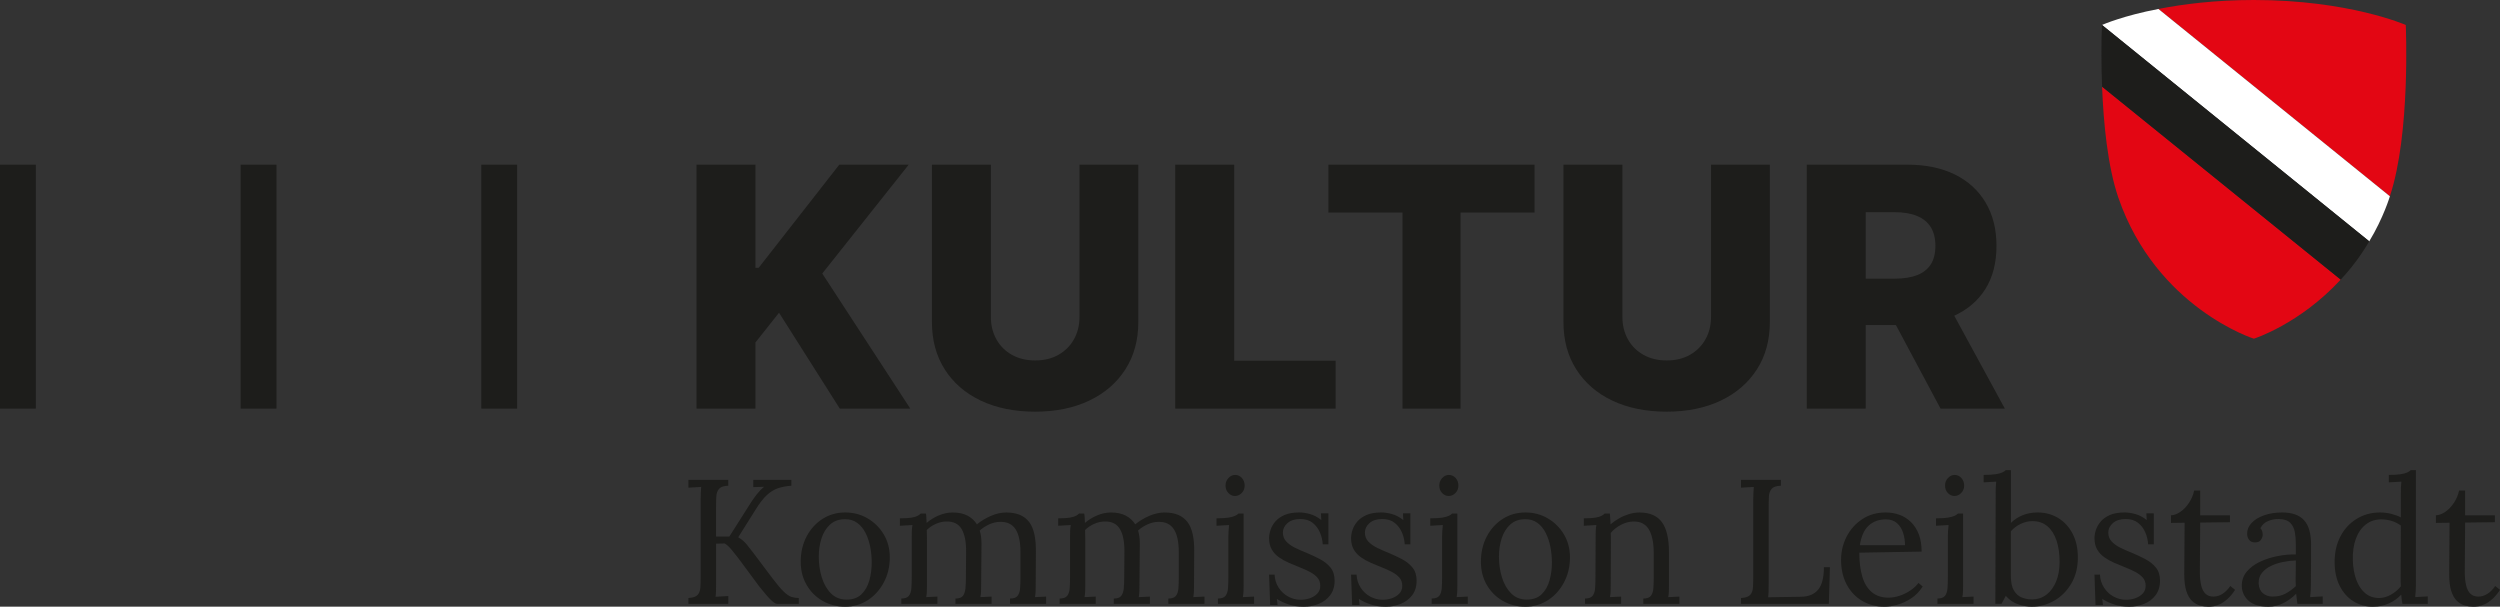 <svg xmlns="http://www.w3.org/2000/svg" id="Ebene_2" data-name="Ebene 2" width="86.137mm" height="20.903mm" viewBox="0 0 244.167 59.252"><rect x="0" y="0" width="244.167" height="59.252" fill="#333333" stroke="none"/><g id="Ebene_1-2" data-name="Ebene 1"><g><g><path d="M205.304,8.464c.134,3.486.533,7.779,1.599,10.87,3.719,10.73,13.223,13.745,13.223,13.745h.004s4.471-1.418,8.479-5.771c-.036-.024-21.277-17.204-23.305-18.845Z" fill="#e30613" stroke-width="0"></path><path d="M233.41,19.169c2.041-6.131,1.553-16.731,1.553-16.731,0,0-5.546-2.438-14.833-2.438h-.003c-3.759,0-6.906.4-9.32.875l22.603,18.294Z" fill="#e30613" stroke-width="0"></path><path d="M210.808.875c-3.413.652-5.396,1.509-5.513,1.563-.01.005,26.102,21.131,26.102,21.131,1.401-2.312,2.015-4.4,2.015-4.4L210.808.875Z" fill="#fff" stroke-width="0"></path><path d="M205.294,2.438c-.079,1.411-.071,4.16.01,6.026l23.305,18.846c1.641-1.745,2.555-3.36,2.786-3.74l-26.102-21.131Z" fill="#1d1d1b" stroke-width="0"></path></g><path d="M67.237,58.975v-.571c.438-.023.737-.124.899-.303.161-.179.251-.426.268-.744.018-.317.026-.677.026-1.081v-7.472c0-.23.006-.452.018-.666.011-.213.022-.407.034-.58-.208.012-.415.023-.623.035-.207.012-.415.023-.622.035v-.761h3.892v.571c-.427.012-.724.11-.891.294-.168.185-.26.433-.277.744-.017.312-.025.675-.025,1.09v2.836h1.297l2.162-3.407c.149-.23.334-.484.554-.761.219-.277.443-.507.674-.692-.173.011-.349.017-.527.017s-.354.006-.527.018v-.709h3.719v.571c-.484.035-.917.115-1.298.242-.38.127-.743.349-1.089.666-.347.317-.716.793-1.107,1.427l-1.695,2.698c.335.196.605.423.813.683.207.259.415.522.622.787l1.938,2.577c.438.577.798,1,1.081,1.271.282.271.536.441.761.51.225.069.459.104.7.104v.571h-2.109c-.115,0-.269-.081-.459-.242-.189-.161-.395-.372-.613-.631-.22-.259-.444-.533-.675-.821l-2.075-2.802c-.22-.288-.438-.562-.657-.822-.22-.259-.433-.452-.641-.58l-.847.018v3.822c0,.311-.003.579-.009.804-.006.225-.021.413-.043.562.207-.011.415-.023.622-.035.208-.011.415-.023.623-.035v.761h-3.892ZM82.544,59.252c-.808,0-1.54-.188-2.197-.562-.657-.375-1.179-.894-1.564-1.557-.387-.663-.58-1.421-.58-2.274,0-.911.19-1.729.571-2.456.38-.727.899-1.3,1.557-1.721s1.395-.631,2.214-.631c.807,0,1.539.193,2.196.579.657.387,1.182.908,1.574,1.565.392.657.588,1.407.588,2.249,0,.888-.193,1.698-.58,2.43-.386.732-.907,1.312-1.564,1.738-.657.427-1.396.64-2.214.64ZM82.682,58.56c.611,0,1.096-.173,1.453-.519.357-.346.614-.795.77-1.349.156-.553.233-1.135.233-1.747,0-.519-.049-1.029-.146-1.531-.099-.501-.251-.957-.459-1.366-.207-.409-.476-.735-.804-.977-.329-.242-.724-.363-1.185-.363-.6,0-1.09.173-1.471.519-.38.346-.66.796-.839,1.349-.179.554-.268,1.147-.268,1.782,0,.715.098,1.392.294,2.032.196.64.495,1.162.899,1.565.403.404.91.605,1.521.605ZM88.026,58.975v-.519c.356,0,.604-.089.743-.268.139-.178.219-.426.242-.744.023-.317.034-.683.034-1.098v-3.943c0-.184.003-.369.009-.553s.026-.375.061-.571c-.207.011-.412.023-.613.034-.202.012-.407.023-.614.035v-.726c.507,0,.891-.023,1.15-.069.259-.046.452-.104.579-.173.127-.069.23-.144.312-.225h.501c.023.116.037.248.044.398.005.15.014.323.025.519.346-.3.744-.545,1.193-.735.45-.19.899-.285,1.35-.285.576,0,1.061.104,1.452.311.393.208.697.49.917.848.392-.323.845-.597,1.357-.822.513-.225,1.018-.337,1.514-.337,1.003,0,1.741.303,2.214.908.473.605.697,1.594.675,2.966l-.018,3.217c0,.231-.003.436-.009.614s-.026.366-.061.562c.185-.011.366-.02.545-.026s.36-.014.545-.026v.709h-3.528v-.519c.357,0,.605-.089.743-.268.139-.178.219-.426.242-.744.023-.317.035-.683.035-1.098v-2.421c0-.992-.159-1.735-.476-2.231-.317-.496-.816-.738-1.496-.727-.357,0-.716.081-1.072.242-.357.162-.669.363-.935.605.058.185.101.383.13.597.028.213.043.435.043.666-.012.669-.017,1.344-.017,2.024s-.006,1.36-.018,2.041c0,.231-.003.436-.009.614s-.025.366-.061.562c.185-.011.366-.02.545-.026s.36-.014.545-.026v.709h-3.528v-.519c.357,0,.603-.089.735-.268.132-.178.213-.426.242-.744.028-.317.043-.683.043-1.098l.018-2.421c.011-.992-.133-1.741-.433-2.249-.3-.507-.79-.755-1.471-.744-.357,0-.709.078-1.055.233-.346.156-.64.355-.882.597,0,.139.003.286.009.441.005.155.009.32.009.493v4.445c0,.231-.004.436-.009.614-.006.179-.026.366-.061.562.184-.011.365-.02.545-.026.178-.006.359-.014.544-.026v.709h-3.527ZM103.488,58.975v-.519c.357,0,.605-.089.744-.268.138-.178.219-.426.242-.744.022-.317.034-.683.034-1.098v-3.943c0-.184.003-.369.009-.553s.025-.375.061-.571c-.208.011-.413.023-.614.034-.202.012-.406.023-.614.035v-.726c.508,0,.891-.023,1.15-.069.26-.046.452-.104.579-.173.127-.069.23-.144.312-.225h.502c.022.116.037.248.043.398s.015.323.026.519c.346-.3.743-.545,1.193-.735.449-.19.899-.285,1.349-.285.576,0,1.061.104,1.453.311.392.208.697.49.916.848.393-.323.845-.597,1.358-.822.513-.225,1.018-.337,1.513-.337,1.004,0,1.741.303,2.214.908.473.605.698,1.594.675,2.966l-.018,3.217c0,.231-.003.436-.009.614s-.025.366-.061.562c.185-.011.366-.02.545-.026s.36-.014.545-.026v.709h-3.528v-.519c.357,0,.605-.089.744-.268.139-.178.219-.426.242-.744.022-.317.034-.683.034-1.098v-2.421c0-.992-.158-1.735-.476-2.231s-.815-.738-1.496-.727c-.357,0-.715.081-1.072.242-.357.162-.669.363-.934.605.058.185.101.383.13.597.028.213.043.435.043.666-.012.669-.018,1.344-.018,2.024s-.006,1.36-.018,2.041c0,.231-.003.436-.008.614-.006.179-.026.366-.061.562.184-.011.365-.02.545-.026.178-.006.359-.014.544-.026v.709h-3.528v-.519c.357,0,.603-.089.735-.268.133-.178.213-.426.242-.744.028-.317.043-.683.043-1.098l.018-2.421c.012-.992-.133-1.741-.433-2.249-.3-.507-.79-.755-1.47-.744-.357,0-.709.078-1.055.233-.347.156-.641.355-.883.597,0,.139.003.286.009.441.006.155.009.32.009.493v4.445c0,.231-.003.436-.009.614s-.025.366-.061.562c.185-.011.366-.02.545-.026s.36-.014.545-.026v.709h-3.528ZM118.95,58.456c.357,0,.605-.089.744-.268.138-.178.219-.426.242-.744.022-.317.034-.683.034-1.098v-3.943c0-.184.006-.36.018-.527.011-.167.028-.366.052-.597-.208.011-.413.023-.614.034-.202.012-.406.023-.614.035v-.726c.508,0,.899-.023,1.177-.069.276-.046.486-.104.631-.173.145-.069.257-.144.337-.225h.502v6.987c0,.231-.003.436-.009.614s-.025.366-.061.562c.185-.011.366-.02.545-.026s.36-.014.545-.026v.709h-3.528v-.519ZM120.61,48.442c-.242,0-.455-.098-.64-.294-.185-.196-.276-.438-.276-.726s.095-.533.285-.735c.19-.202.406-.303.648-.303.265,0,.487.101.666.303.179.202.268.447.268.735s-.095.53-.285.726c-.19.196-.412.294-.666.294ZM127.355,59.252c-.576,0-1.09-.078-1.539-.233-.45-.156-.819-.332-1.107-.528l.069.605h-.727l-.104-2.975h.536c.023.473.156.896.398,1.271.242.375.553.666.934.874s.79.311,1.228.311c.3,0,.594-.049.883-.147.288-.098.53-.248.726-.45.196-.202.295-.458.295-.77,0-.323-.096-.591-.286-.804-.189-.213-.44-.4-.752-.562s-.646-.312-1.003-.45c-.347-.139-.692-.283-1.038-.433-.346-.149-.666-.329-.96-.536s-.527-.461-.7-.761-.26-.669-.26-1.107c0-.242.046-.507.139-.796.092-.288.248-.562.467-.821s.519-.473.899-.64c.381-.167.865-.25,1.453-.25.311,0,.657.052,1.037.156.381.104.75.3,1.107.588l-.035-.657h.727v3.027h-.554c-.022-.404-.115-.793-.276-1.167s-.397-.686-.709-.934-.715-.372-1.211-.372c-.53,0-.945.133-1.245.398s-.449.571-.449.917c0,.358.112.655.337.891.225.237.516.441.873.614s.738.34,1.142.501c.438.185.865.387,1.28.605.415.219.755.493,1.021.821.265.329.397.752.397,1.271,0,.577-.146,1.055-.441,1.436-.294.38-.668.66-1.124.839-.455.179-.931.268-1.427.268ZM135.363,59.252c-.576,0-1.09-.078-1.539-.233-.45-.156-.819-.332-1.107-.528l.069.605h-.727l-.104-2.975h.536c.023.473.156.896.398,1.271.242.375.553.666.934.874s.79.311,1.228.311c.3,0,.594-.049.883-.147.288-.098.53-.248.726-.45.196-.202.295-.458.295-.77,0-.323-.096-.591-.286-.804-.189-.213-.44-.4-.752-.562s-.646-.312-1.003-.45c-.347-.139-.692-.283-1.038-.433-.346-.149-.666-.329-.96-.536s-.527-.461-.7-.761-.26-.669-.26-1.107c0-.242.046-.507.139-.796.092-.288.248-.562.467-.821s.519-.473.899-.64c.381-.167.865-.25,1.453-.25.311,0,.657.052,1.037.156.381.104.75.3,1.107.588l-.035-.657h.727v3.027h-.554c-.022-.404-.115-.793-.276-1.167s-.397-.686-.709-.934-.715-.372-1.211-.372c-.53,0-.945.133-1.245.398s-.449.571-.449.917c0,.358.112.655.337.891.225.237.516.441.873.614s.738.34,1.142.501c.438.185.865.387,1.28.605.415.219.755.493,1.021.821.265.329.397.752.397,1.271,0,.577-.146,1.055-.441,1.436-.294.38-.668.66-1.124.839-.455.179-.931.268-1.427.268ZM139.826,58.456c.356,0,.604-.089.743-.268.139-.178.219-.426.242-.744.023-.317.034-.683.034-1.098v-3.943c0-.184.006-.36.018-.527s.028-.366.052-.597c-.207.011-.412.023-.613.034-.202.012-.407.023-.614.035v-.726c.507,0,.899-.023,1.176-.069.277-.046.487-.104.632-.173.144-.069.256-.144.337-.225h.502v6.987c0,.231-.004.436-.009.614-.006.179-.026.366-.061.562.184-.011.365-.02.545-.026.178-.006.359-.014.544-.026v.709h-3.527v-.519ZM141.486,48.442c-.242,0-.456-.098-.641-.294-.185-.196-.276-.438-.276-.726s.095-.533.285-.735c.19-.202.406-.303.648-.303.266,0,.487.101.666.303.179.202.269.447.269.735s-.096.53-.285.726c-.19.196-.413.294-.666.294ZM148.975,59.252c-.807,0-1.539-.188-2.196-.562-.657-.375-1.179-.894-1.565-1.557s-.579-1.421-.579-2.274c0-.911.19-1.729.57-2.456.381-.727.899-1.3,1.557-1.721s1.396-.631,2.214-.631c.808,0,1.539.193,2.196.579.657.387,1.183.908,1.574,1.565s.588,1.407.588,2.249c0,.888-.193,1.698-.579,2.43-.387.732-.908,1.312-1.565,1.738-.657.427-1.396.64-2.214.64ZM149.113,58.56c.611,0,1.095-.173,1.453-.519.356-.346.613-.795.77-1.349.155-.553.233-1.135.233-1.747,0-.519-.05-1.029-.147-1.531s-.251-.957-.458-1.366c-.208-.409-.476-.735-.805-.977-.328-.242-.724-.363-1.185-.363-.6,0-1.09.173-1.47.519-.381.346-.66.796-.839,1.349-.179.554-.269,1.147-.269,1.782,0,.715.099,1.392.294,2.032.196.64.496,1.162.899,1.565.404.404.911.605,1.522.605ZM154.804,58.975v-.519c.356,0,.604-.089.743-.268.139-.178.219-.426.242-.744.023-.317.034-.683.034-1.098l.018-3.943c0-.184.003-.369.009-.553s.026-.375.061-.571c-.208.011-.412.023-.614.034-.201.012-.406.023-.613.035v-.726c.507,0,.891-.023,1.149-.069.26-.046.453-.104.58-.173.126-.069.23-.144.311-.225h.502c.012.081.02.173.026.277.005.104.014.219.025.346.012.127.018.271.018.433.253-.219.533-.415.839-.588.305-.173.628-.312.969-.415.34-.104.677-.156,1.012-.156,1.003,0,1.735.314,2.196.942.461.629.691,1.606.691,2.932v3.217c0,.231-.003.436-.009.614s-.025.366-.061.562c.185-.011.366-.02.545-.026s.36-.014.545-.026v.709h-3.528v-.519c.357,0,.605-.089.744-.268.139-.178.219-.426.242-.744.022-.317.034-.683.034-1.098v-2.421c-.012-.992-.176-1.741-.493-2.249-.316-.507-.815-.755-1.496-.744-.415.012-.821.121-1.219.329s-.729.473-.994.796c.011.092.017.196.017.311v.363l-.017,4.41c0,.231-.004.436-.009.614-.006.179-.026.366-.061.562.184-.011.365-.02.545-.026.178-.006.359-.014.544-.026v.709h-3.527ZM170.04,58.975v-.571c.438-.023.738-.124.899-.303.161-.179.251-.426.269-.744.017-.317.025-.677.025-1.081v-7.472c0-.23.006-.452.018-.666.011-.213.022-.407.034-.58-.207.012-.415.023-.622.035-.208.012-.415.023-.623.035v-.761h3.892v.571c-.427.012-.724.11-.891.294-.167.185-.26.433-.277.744-.017.312-.025.675-.025,1.09v7.42c0,.311-.003.577-.009.795-.006.219-.021.404-.043.553l3.234-.052c.727-.011,1.276-.242,1.651-.692s.562-1.182.562-2.196h.588l-.104,3.58h-8.579ZM184.032,59.252c-.795,0-1.513-.188-2.153-.562-.64-.375-1.145-.905-1.513-1.591-.369-.686-.554-1.496-.554-2.43,0-.807.182-1.562.545-2.266.363-.703.873-1.271,1.53-1.704s1.418-.648,2.283-.648c.484,0,.937.078,1.357.233s.793.392,1.116.709c.322.317.576.715.761,1.193.184.479.276,1.041.276,1.687l-6.088.104c0,.876.095,1.646.285,2.309s.499,1.176.926,1.539c.426.363.974.545,1.643.545.357,0,.724-.063,1.099-.19.374-.127.724-.3,1.046-.519.323-.219.582-.461.778-.727l.415.346c-.311.484-.686.871-1.124,1.159s-.888.496-1.349.623c-.462.127-.889.19-1.28.19ZM181.646,53.25h4.41c0-.415-.061-.816-.182-1.202s-.319-.703-.597-.951c-.276-.248-.64-.372-1.089-.372-.669,0-1.226.199-1.669.597-.444.398-.735,1.041-.874,1.929ZM189.221,58.456c.357,0,.605-.089.744-.268.139-.178.219-.426.242-.744.022-.317.034-.683.034-1.098v-3.943c0-.184.006-.36.018-.527s.028-.366.052-.597c-.207.011-.412.023-.614.034-.201.012-.406.023-.613.035v-.726c.507,0,.899-.023,1.176-.069.276-.046.487-.104.631-.173.145-.069.257-.144.338-.225h.501v6.987c0,.231-.003.436-.009.614s-.025.366-.061.562c.185-.011.366-.02.545-.026s.36-.014.545-.026v.709h-3.528v-.519ZM190.881,48.442c-.241,0-.455-.098-.64-.294-.185-.196-.276-.438-.276-.726s.095-.533.285-.735c.19-.202.406-.303.648-.303.266,0,.487.101.666.303.179.202.269.447.269.735s-.096.53-.286.726c-.189.196-.412.294-.666.294ZM194.91,48.165c0-.185.003-.36.009-.528.006-.167.02-.366.043-.597-.207.012-.412.023-.614.035-.201.012-.406.023-.613.035v-.727c.507,0,.901-.023,1.185-.069.282-.046.495-.104.64-.173.145-.069.257-.144.338-.225h.501v5.154c.323-.323.706-.574,1.15-.752.443-.179.931-.268,1.461-.268.738,0,1.404.179,1.998.536s1.063.865,1.409,1.522c.347.657.52,1.436.52,2.335,0,.98-.214,1.831-.641,2.551-.427.721-.979,1.277-1.66,1.669-.681.392-1.412.588-2.196.588-.393,0-.821-.072-1.288-.216-.468-.144-.886-.424-1.254-.839l-.416.778h-.604l.034-10.81ZM196.397,56.259c0,.611.098,1.081.294,1.41s.45.556.761.683c.312.127.641.19.986.19.554,0,1.031-.155,1.436-.467.403-.311.718-.741.942-1.289.225-.547.338-1.185.338-1.911,0-.784-.099-1.473-.295-2.067-.195-.594-.49-1.061-.882-1.401-.392-.34-.888-.51-1.487-.51-.381,0-.758.09-1.133.268-.375.179-.694.418-.96.718v4.376ZM207.968,59.252c-.577,0-1.09-.078-1.539-.233-.45-.156-.819-.332-1.107-.528l.069.605h-.727l-.104-2.975h.536c.022.473.155.896.397,1.271.242.375.554.666.935.874.38.208.789.311,1.228.311.3,0,.594-.049.882-.147.288-.098.53-.248.727-.45.196-.202.294-.458.294-.77,0-.323-.095-.591-.285-.804s-.441-.4-.752-.562c-.312-.162-.646-.312-1.004-.45-.346-.139-.691-.283-1.037-.433-.346-.149-.666-.329-.96-.536s-.527-.461-.7-.761-.26-.669-.26-1.107c0-.242.046-.507.139-.796.092-.288.247-.562.467-.821.219-.259.519-.473.899-.64.38-.167.864-.25,1.452-.25.312,0,.657.052,1.038.156.381.104.749.3,1.107.588l-.035-.657h.727v3.027h-.554c-.023-.404-.115-.793-.276-1.167-.162-.375-.397-.686-.709-.934s-.715-.372-1.211-.372c-.53,0-.945.133-1.245.398s-.45.571-.45.917c0,.358.112.655.338.891.225.237.516.441.873.614s.738.34,1.142.501c.438.185.865.387,1.28.605.415.219.755.493,1.021.821.265.329.397.752.397,1.271,0,.577-.147,1.055-.441,1.436s-.669.66-1.124.839c-.456.179-.932.268-1.427.268ZM215.682,59.252c-.266,0-.536-.038-.813-.112-.276-.075-.533-.222-.77-.441-.236-.219-.424-.539-.562-.96-.139-.42-.208-.977-.208-1.669l.035-5.016-1.332.018v-.744c.3-.011.605-.124.917-.337.311-.213.591-.504.839-.874.247-.369.417-.772.51-1.21h.588v2.421h2.906v.675l-2.906.035-.034,4.808c0,.519.043.96.13,1.323.086.363.228.638.423.822.196.185.45.277.762.277.322,0,.625-.092.908-.277.282-.184.533-.438.752-.761l.467.381c-.254.38-.505.68-.752.899-.248.219-.487.383-.718.493-.231.109-.444.179-.641.208-.195.029-.362.043-.501.043ZM224.381,58.975c-.034-.196-.058-.369-.069-.519-.011-.149-.028-.305-.052-.467-.392.392-.815.701-1.271.925-.456.225-.938.337-1.444.337-.877,0-1.528-.199-1.955-.597-.427-.398-.64-.885-.64-1.461,0-.53.164-.989.493-1.375.328-.386.755-.703,1.279-.952.525-.248,1.096-.432,1.713-.553.616-.121,1.213-.176,1.79-.164v-1.073c0-.403-.035-.784-.104-1.141-.069-.357-.22-.651-.45-.882-.23-.23-.6-.352-1.106-.363-.335-.011-.678.052-1.029.19s-.608.375-.77.709c.092.092.152.199.182.32.028.121.043.234.043.337,0,.139-.058.297-.173.476-.115.179-.317.263-.605.251-.242,0-.427-.083-.554-.251-.127-.167-.19-.366-.19-.597,0-.392.147-.744.441-1.055.294-.312.7-.56,1.22-.744.519-.184,1.106-.276,1.764-.276.969,0,1.684.257,2.145.77.461.513.687,1.323.675,2.43v1.288c0,.433-.003.865-.009,1.297-.006.433-.009.868-.009,1.306,0,.185-.006.369-.017.554-.012.185-.029.392-.053.623.208-.011.412-.023.614-.035.202-.011.406-.023.614-.035v.727h-2.474ZM224.226,54.737c-.393.012-.805.061-1.236.147-.433.086-.831.216-1.193.389-.363.173-.657.401-.883.683-.225.283-.331.625-.319,1.029.022.426.164.747.424.959.259.214.567.32.925.32.473,0,.885-.089,1.236-.268s.701-.43,1.047-.752c-.012-.127-.018-.265-.018-.415v-.467c0-.057.003-.242.009-.553s.009-.668.009-1.072ZM231.749,59.252c-.703,0-1.337-.176-1.902-.528-.564-.352-1.012-.856-1.34-1.513-.329-.657-.493-1.43-.493-2.317,0-.945.19-1.782.57-2.508.381-.727.908-1.297,1.583-1.712s1.438-.623,2.291-.623c.381,0,.759.049,1.133.147.375.098.672.21.892.337v-2.37c0-.185.002-.36.008-.528.006-.167.021-.366.044-.597-.208.012-.413.023-.614.035-.202.012-.406.023-.614.035v-.727c.508,0,.899-.023,1.177-.069.276-.046.486-.104.631-.173.145-.069.257-.144.337-.225h.502v11.225c0,.185-.006.369-.018.554s-.028.392-.052.623c.208-.011.412-.023.614-.035.201-.011.406-.023.614-.035v.727h-2.474c-.034-.173-.061-.332-.078-.476-.017-.144-.031-.286-.043-.424-.323.357-.721.643-1.193.856-.473.213-.997.32-1.574.32ZM232.372,58.404c.381,0,.764-.109,1.15-.329.386-.219.706-.49.96-.813-.012-.138-.018-.285-.018-.441v-.51l.018-4.981c-.277-.208-.58-.36-.908-.458-.329-.098-.666-.147-1.012-.147-.577,0-1.078.167-1.505.501-.427.335-.75.802-.969,1.401-.219.6-.317,1.303-.294,2.11.023.703.136,1.332.337,1.885.202.553.49.989.865,1.306.374.317.833.476,1.375.476ZM241.556,59.252c-.266,0-.536-.038-.813-.112-.276-.075-.533-.222-.77-.441-.236-.219-.424-.539-.562-.96-.139-.42-.208-.977-.208-1.669l.035-5.016-1.332.018v-.744c.3-.011.605-.124.917-.337.311-.213.591-.504.839-.874.247-.369.417-.772.51-1.21h.588v2.421h2.906v.675l-2.906.035-.034,4.808c0,.519.043.96.13,1.323.086.363.228.638.423.822.196.185.45.277.762.277.322,0,.625-.092.908-.277.282-.184.533-.438.752-.761l.467.381c-.254.38-.505.68-.752.899-.248.219-.487.383-.718.493-.231.109-.444.179-.641.208-.195.029-.362.043-.501.043Z" fill="#1d1d1b" stroke-width="0"></path><path d="M80.308,26.714l8.596,13.19h-6.886l-5.932-9.363-2.304,2.908v6.455h-5.757v-23.821h5.757v10.073h.314l7.874-10.073h6.781l-8.444,10.631ZM105.431,30.948c0,.822-.182,1.555-.547,2.198-.364.644-.87,1.148-1.518,1.512-.647.365-1.401.546-2.262.546-.861,0-1.617-.182-2.269-.546-.651-.364-1.157-.868-1.518-1.512-.36-.644-.541-1.376-.541-2.198v-14.865h-5.758v15.365c0,1.776.419,3.321,1.257,4.635.837,1.314,2.012,2.33,3.523,3.047,1.513.717,3.28,1.076,5.305,1.076,2,0,3.757-.358,5.269-1.076s2.69-1.733,3.536-3.047c.845-1.314,1.268-2.859,1.268-4.635v-15.365h-5.746v14.865ZM120.539,16.084h-5.757v23.821h15.667v-4.676h-9.91v-19.145ZM129.739,20.759h7.235v19.145h5.676v-19.145h7.223v-4.676h-20.134v4.676ZM167.11,30.948c0,.822-.182,1.555-.547,2.198-.363.644-.869,1.148-1.518,1.512-.646.365-1.4.546-2.262.546s-1.617-.182-2.268-.546c-.652-.364-1.158-.868-1.518-1.512-.361-.644-.541-1.376-.541-2.198v-14.865h-5.759v15.365c0,1.776.419,3.321,1.257,4.635.837,1.314,2.012,2.33,3.523,3.047,1.514.717,3.281,1.076,5.305,1.076,2,0,3.756-.358,5.27-1.076,1.512-.717,2.689-1.733,3.535-3.047s1.268-2.859,1.268-4.635v-15.365h-5.746v14.865ZM185.168,31.751h-2.948v8.153h-5.758v-23.821h9.84c1.783,0,3.324.32,4.624.96,1.298.64,2.301,1.555,3.006,2.745.706,1.19,1.059,2.6,1.059,4.228,0,1.652-.36,3.053-1.081,4.205-.717,1.143-1.733,2.014-3.045,2.615l4.941,9.069h-6.281l-4.355-8.153ZM182.22,27.215h2.838c.868,0,1.595-.114,2.181-.343.585-.229,1.029-.578,1.332-1.047.302-.469.453-1.072.453-1.809,0-.736-.151-1.347-.453-1.832-.303-.484-.749-.849-1.338-1.093-.59-.244-1.314-.366-2.175-.366h-2.838v6.49ZM50.507,16.084h-3.5v23.82h3.5v-23.82ZM27.004,16.084h-3.5v23.82h3.5v-23.82ZM3.5,16.084H0v23.82h3.5v-23.82Z" fill="#1d1d1b" stroke-width="0"></path></g></g></svg>